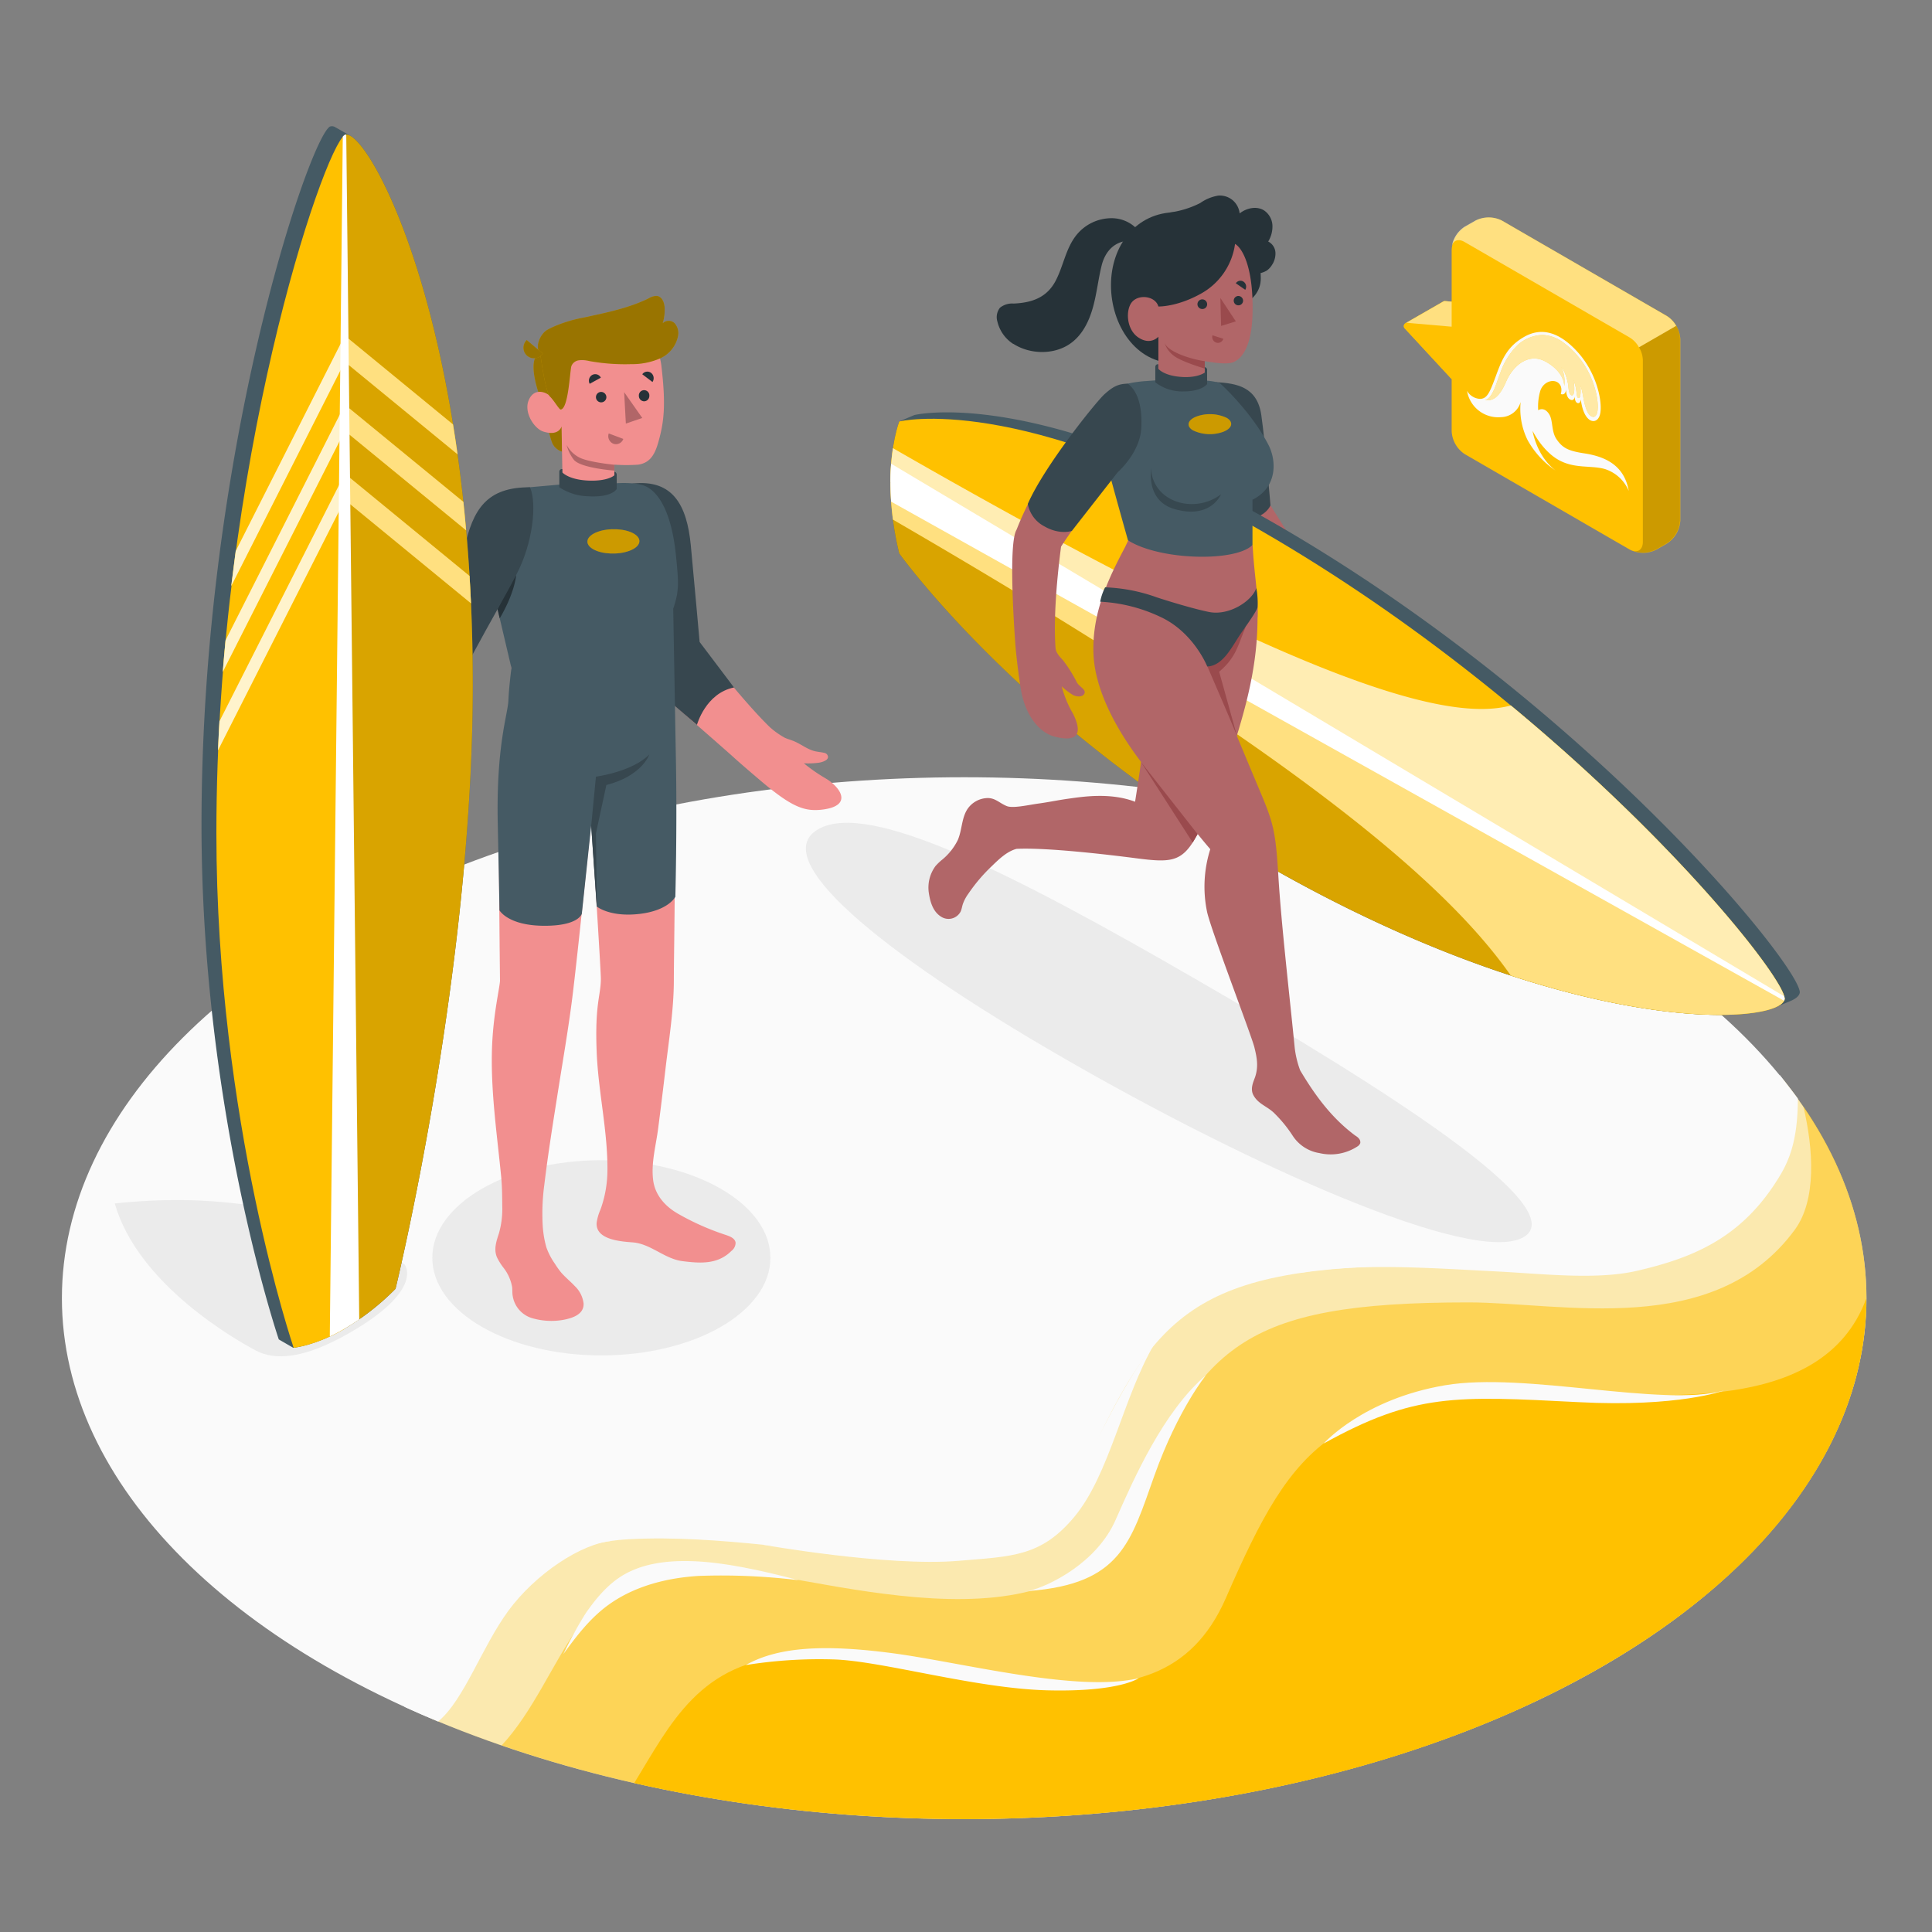 <svg xmlns="http://www.w3.org/2000/svg" viewBox="0 0 500 500"><rect x="0" y="0" width="500" height="500" fill="#808080" stroke="none"/><g id="Floor"><g id="Beach"><ellipse id="floor" cx="249.53" cy="335.97" rx="233.51" ry="134.82" style="fill:#fafafa"></ellipse><path d="M414.65,431.3c71.24-41.13,86.83-102.23,46.76-152.1,1.9,10.48-2.27,20.89-7.44,27.91-21.73,29.51-58.47,20.39-83.86,20.39-61.84,0-71.54,12.39-90.68,55.22-16,35.73-70,13.11-116.67,15.63-31.66,1.71-36,28.06-51.28,46.38C202.85,483.48,332,479,414.65,431.3Z" style="fill:#FFC100;opacity:0.3"></path><path d="M414.65,431.3c67.88-39.19,85.22-96.5,52.05-145,2.64,11.18,3.46,24.27-2.24,32-20.85,28.32-60.11,18.76-84.48,18.76-59.36,0-69.06,11.72-87.05,53s-82.31,16.63-112,15c-31.64-1.73-34.81,29.06-51.09,46.64C219.53,482.71,337.41,475.89,414.65,431.3Z" style="fill:#FFC100;opacity:0.5"></path><path d="M414.65,431.3C460.2,405,483,370.53,483,336.06c-11.37,30.74-55,24.5-78.69,24.5-59.36,0-69.06,11.73-87.05,53s-67.18,12.58-112,15c-24.11,1.3-31.69,17.5-41.13,32.91C248,480.45,346.93,470.39,414.65,431.3Z" style="fill:#FFC100"></path><path d="M459.15,306.62c3.1-4.69,6.13-9.8,6.13-22.32-.36-.52-3.27-4.34-4.69-6.11a38.87,38.87,0,0,1-1.36,14.36c-1.88,6.64-4.61,12.55-9.29,17.61-4.5,4.87-9.87,8.19-17.16,11.47-7.06,3.17-16.44,4.69-24.18,4.9-23.36.62-49.69-3.33-72.21,2.91,15.84-2.68,34.77-1.2,50.81-.4,11.85.6,25.9,2.27,36.38-.14C437.61,325.67,449.78,320.77,459.15,306.62Z" style="fill:#fafafa"></path><path d="M298.73,347.84c-12.18,15.07-17.93,36.37-29.27,45.65s-32.82,9.28-72.27,6.25c0,0,32.36,5.75,50.77,4.21,14-1.18,21.39-1.05,30-11.3C287.17,381.67,290.61,361.71,298.73,347.84Z" style="fill:#fafafa"></path><path d="M129.08,412.7c-15.76,19.47-12.2,21.1-24.48,29q4.34,2,8.78,3.83c6.73-5.55,11.24-19.19,18.19-28.67s19-17.58,27.23-18.13C158.8,398.71,140.32,398.81,129.08,412.7Z" style="fill:#fafafa"></path><path d="M160.78,407.94c5.59-3.51,12.51-4.17,19.1-3.88,8.37.36,18.44,2.69,26.89,4.91a163.67,163.67,0,0,0-26-1.12c-7.87.49-15.81,2.44-22.36,6.83-5.27,3.53-8.94,8.36-12.62,13.4a106.78,106.78,0,0,1,5.75-10.51C154.09,413.89,157,410.34,160.78,407.94Z" style="fill:#fafafa"></path><path d="M266.24,411.75c5.23-1.26,17.56-7.25,22.46-18.36s12.45-28.14,23.43-37.52c0,0-7.25,8.81-13.4,26.08S290.08,409.91,266.24,411.75Z" style="fill:#fafafa"></path><path d="M342.57,373.58S352.75,362.09,374,358.5c20.86-3.52,56,5.78,72.16,1.37,0,0-11.75,4.39-37.75,3C376.66,361.25,366.07,360.56,342.57,373.58Z" style="fill:#fafafa"></path><path d="M193,430.92c8.28-4.69,20.12-5.43,38-3.07s48,10.32,63.74,6.43c0,0-4.81,3.63-23.52,3.18s-42.81-7.59-55.4-8A120.89,120.89,0,0,0,193,430.92Z" style="fill:#fafafa"></path></g></g><g id="Shadows"><ellipse id="Shadow" cx="155.63" cy="325.52" rx="43.75" ry="25.26" style="fill:#ebebeb"></ellipse><path id="shadow" d="M66.26,349.54c4.83,2.51,12.19,2.35,24.37-4.69,19.17-11.06,14.14-17.54,14.14-17.54S80.38,306.09,29.7,311.45C35.7,332.56,61.43,347,66.26,349.54Z" style="fill:#ebebeb"></path><path id="shadow" d="M211.74,214.61c-13.05,7.53,15.29,31.35,63.13,59s106.38,54.09,119.43,46.56-36.8-39-84.64-66.65S224.79,207.08,211.74,214.61Z" style="fill:#ebebeb"></path></g><g id="speech-bubble"><g id="speach-bubble"><g id="speach-bubble"><path d="M385.5,92.51V78.92l-11.47-1a.85.85,0,0,0-.48.09l-9.83,5.64a.85.85,0,0,0-.19,1.3L375.7,98.13Z" style="fill:#FFC100"></path><path d="M375.7,98.13,363.53,85a.84.84,0,0,1,.69-1.41l11.48,1Z" style="fill:#FFC100"></path><path d="M385.5,78.91l-9.8,5.64-11.48-1a.82.82,0,0,0-.39.06c.91-.54,9.3-5.36,9.72-5.59a.83.83,0,0,1,.48-.09Z" style="fill:#FFC100"></path><path d="M385.5,78.91l-9.8,5.64-11.48-1a.82.82,0,0,0-.39.06c.91-.54,9.3-5.36,9.72-5.59a.83.83,0,0,1,.48-.09Z" style="fill:#fff;opacity:0.5"></path><g id="speach-bubble"><path d="M375.69,64.63a7.55,7.55,0,0,1,3.42-5.92l2.78-1.61a7.56,7.56,0,0,1,6.84,0l42.71,24.7a7.58,7.58,0,0,1,3.42,5.92v47a7.58,7.58,0,0,1-3.42,5.92l-2.79,1.61a7.56,7.56,0,0,1-6.84,0l-42.7-24.7a7.55,7.55,0,0,1-3.42-5.93Z" style="fill:#FFC100"></path><path d="M434.79,134.68a7.57,7.57,0,0,1-3.41,5.92l-2.79,1.61a7.64,7.64,0,0,1-6.25.27c1.6.61,2.83-.3,2.83-2.25v-47a7,7,0,0,0-1-3.37l9.62-5.56a7,7,0,0,1,1,3.37Z" style="opacity:0.2"></path><path d="M375.74,63.63c.4-1.45,1.72-1.92,3.3-1l42.71,24.71a6.68,6.68,0,0,1,2.41,2.55l9.62-5.55a6.94,6.94,0,0,0-2.41-2.56l-42.69-24.7a7.65,7.65,0,0,0-6.85,0L379,58.68A7.57,7.57,0,0,0,375.74,63.63Z" style="fill:#fff;opacity:0.5"></path></g></g></g><path d="M379.67,101.15a4.1,4.1,0,0,0,3.41,2.08c1.79-.08,2.44-1.54,4.08-6,1.7-4.69,3.12-7.62,7.21-10s8.76-1.83,13.95,3.91,6.53,13.46,5.73,16.23-4.17,2.28-4.94-4c0,0-.09,1.17-.84.94s-.75-1.69-.75-1.69-.07,1.05-.83.9-1.38-1-1.39-2.84c0,0,0,1.77-1.37,1.3,0,0,.66-1.92-.7-2.94s-3.85-.21-4.61,2.13a14.6,14.6,0,0,0-.54,5s1.5-1.06,2.83,1c1.08,1.69.49,4.5,2,6.62s2.9,2.9,7.11,3.54c6.64,1,10.48,3.95,11.5,9.72a10,10,0,0,0-6.23-5.68c-3.62-1-7.87,0-12.05-2.41s-6.61-7.47-6.61-7.47.94,6.4,5.93,10.27a22.77,22.77,0,0,1-7.18-7.79,18.25,18.25,0,0,1-1.84-9.94,5.39,5.39,0,0,1-5.1,3.93A8.16,8.16,0,0,1,379.67,101.15Z" style="fill:#fafafa"></path><path d="M392.8,89.28a9.93,9.93,0,0,1,6.54-2.59,9.74,9.74,0,0,1,5.05,1.81,21.77,21.77,0,0,1,6.36,7.18c2.45,4.48,3,8.8,2.66,10.78-.12.72-.4,1.29-.94,1.43-.77,0-1.4-.63-1.87-1.84-.9-2.32-.78-3.93-1.56-6.26.07,2.15,0,3.47-.62,3.18-.32-.15-.3-.65-.51-2.09a10.43,10.43,0,0,0-.73-2.6c.48,2.54.24,4.32-.52,4s-.7-2.11-.85-2.91c-.65-3.38-1.72-4.34-1.72-4.34a8.72,8.72,0,0,1,.73,4.91c0-1.84-1.33-4.48-4.9-6.4-4.23-2.28-8.28.91-10.16,5.26-1.78,4.14-3.49,5-5.38,4.76,2-.68,2.78-4.23,3.93-7.12A18.37,18.37,0,0,1,392.8,89.28Z" style="fill:#FFC100"></path><path d="M392.8,89.28a9.93,9.93,0,0,1,6.54-2.59,9.74,9.74,0,0,1,5.05,1.81,21.77,21.77,0,0,1,6.36,7.18c2.45,4.48,3,8.8,2.66,10.78-.12.72-.4,1.29-.94,1.43-.77,0-1.4-.63-1.87-1.84-.9-2.32-.78-3.93-1.56-6.26.07,2.15,0,3.47-.62,3.18-.32-.15-.3-.65-.51-2.09a10.43,10.43,0,0,0-.73-2.6c.48,2.54.24,4.32-.52,4s-.7-2.11-.85-2.91c-.65-3.38-1.72-4.34-1.72-4.34a8.72,8.72,0,0,1,.73,4.91c0-1.84-1.33-4.48-4.9-6.4-4.23-2.28-8.28.91-10.16,5.26-1.78,4.14-3.49,5-5.38,4.76,2-.68,2.78-4.23,3.93-7.12A18.37,18.37,0,0,1,392.8,89.28Z" style="fill:#fff;opacity:0.65"></path></g><g id="character-2"><polygon points="326.13 107.84 328.8 130.8 340.46 149.33 330.02 150.56 317.35 132.39 315.14 105.55 326.13 107.84" style="fill:#b16668"></polygon><path d="M314.66,98.9c5.35.3,10.72,1.17,11.77,8.55s2.37,23.35,2.37,23.35-2.47,6.12-13.09,2.31l-4.21-25Z" style="fill:#37474f"></path><path d="M465.79,256.78c-.34-7.29-55.15-74.7-135.49-121.08-62.4-36-93.66-28.29-93.66-28.29l-3.92,1.66s-2.32,6.06-2.28,15.76a79.6,79.6,0,0,0,2.28,18.39s31.26,43.83,93.67,79.86c70.48,40.7,121.3,42.52,132.94,37.69.69-.29,3.07-1.32,3.64-1.54C464.78,258.53,465.74,257.68,465.79,256.78Z" style="fill:#455a64"></path><path d="M326.39,137.36c-62.41-36-93.67-28.29-93.67-28.29s-2.32,6.06-2.28,15.76L461.87,258.44C461.54,251.14,406.72,183.74,326.39,137.36Z" style="fill:#FFC100"></path><path d="M326.39,223.08c-62.41-36-93.67-79.86-93.67-79.86a79.6,79.6,0,0,1-2.28-18.39L461.87,258.44C461.54,265.35,406.72,269.47,326.39,223.08Z" style="fill:#FFC100"></path><g style="opacity:0.15"><path d="M326.39,223.08c-62.41-36-93.67-79.86-93.67-79.86a79.6,79.6,0,0,1-2.28-18.39L461.87,258.44C461.54,265.35,406.72,269.47,326.39,223.08Z"></path></g><path d="M391,182.57c-17.43,4.79-58.13-8.08-159.91-66.59a57.57,57.57,0,0,0-.64,8.85L461.87,258.44C461.64,253.33,434.69,218.76,391,182.57Z" style="fill:#FFC100"></path><path d="M391,182.57c-17.43,4.79-58.13-8.08-159.91-66.59a57.57,57.57,0,0,0-.64,8.85L461.87,258.44C461.64,253.33,434.69,218.76,391,182.57Z" style="fill:#fff;opacity:0.7"></path><path d="M391,252.47c-17.43-24.93-58.13-59-159.91-118a73.65,73.65,0,0,1-.64-9.59L461.87,258.44C461.64,263.28,434.69,266.74,391,252.47Z" style="fill:#FFC100"></path><path d="M391,252.47c-17.43-24.93-58.13-59-159.91-118a73.65,73.65,0,0,1-.64-9.59L461.87,258.44C461.64,263.28,434.69,266.74,391,252.47Z" style="fill:#fff;opacity:0.5"></path><path d="M230.62,120c-.12,1.48-.19,3.09-.18,4.82s.06,3.4.18,5L461.74,259a1.6,1.6,0,0,0,.13-.51,3.23,3.23,0,0,0-.13-.65Z" style="fill:#fff"></path><g id="Character"><path d="M301.38,148.36c-1.82,15.43-4.53,39.77-7.62,59.13-6.37-2.42-13.34-1.34-17.26-.79-2.64.37-5,.88-7.69,1.25s-6.67,1.31-8.27.66c-2-.82-3.08-2.28-5.39-2.05a6.48,6.48,0,0,0-4.73,2.76c-1.58,2.35-1.42,5.45-2.53,8.05a15.4,15.4,0,0,1-4.26,5.28,15,15,0,0,0-1.51,1.47,9.38,9.38,0,0,0-1.7,7.22c.35,2.15,1.05,4.58,3.09,5.87a3.53,3.53,0,0,0,5.12-1.34c.26-.6.35-1.27.55-1.89a10.53,10.53,0,0,1,1.43-2.69,43.38,43.38,0,0,1,5.58-6.67c2-1.92,4.19-4.22,6.89-4.94,7.85-.37,23.37,1.46,30.84,2.42,8.85,1.15,11.81,1.08,15.39-5.12,3.75-6.5,8.17-17.84,11.26-28.15,3.34-11.2,6.24-23.83,4.2-39C315.37,150.32,309.34,149.45,301.38,148.36Z" style="fill:#b16668"></path><path d="M351.67,294.64a2.6,2.6,0,0,0-.53-.49c-.18-.14-.33-.21-.49-.33-6.07-4.54-10.34-10.37-14.17-16.82a24.43,24.43,0,0,1-1.45-6.23c-1.26-12.86-3.41-31.33-4.18-43.88-.74-12.17-1.3-13.95-5.13-23-4.24-10.06-9-21.65-13.23-31.35a86.8,86.8,0,0,0,4.83-8.94,16.62,16.62,0,0,0,8.13-3.85c.27-5.67-.89-11-1.27-18.67L292,139.83s-.31.63-.79,1.68h0c-4.36,8.21-8.63,17.1-8.22,27.7.42,10.83,7.78,22.67,14.8,31.09,5.46,6.56,9.22,12.23,15.43,19.47a32.06,32.06,0,0,0-.81,16.32c1.18,5.12,11.47,31.89,12.22,34.94.64,2.58,1.13,5,.16,7.79-.44,1.24-1.32,3-.37,4.69,1.33,2.36,3.72,2.82,5.6,4.82a34.17,34.17,0,0,1,4.46,5.49,10.13,10.13,0,0,0,7,4.6,12.67,12.67,0,0,0,9.94-1.8,1.65,1.65,0,0,0,.62-.8A1.46,1.46,0,0,0,351.67,294.64Z" style="fill:#b16668"></path><polygon points="295.3 197.24 309.94 215.87 308.67 218.04 295.3 197.24" style="fill:#9a4a4d"></polygon><path d="M312.49,172.51c2.38,5.5,5.88,13.61,7.61,17.85l-4.58-16.52c4.6-3.86,5-7.38,6.86-11.58C319.43,164.18,317.09,171.07,312.49,172.51Z" style="fill:#9a4a4d"></path><path d="M286,152a43.8,43.8,0,0,1,13.42,2.61c4.16,1.36,10,3.07,13.48,3.77,5.28,1.05,11.17-2.92,12.22-6.18a18.52,18.52,0,0,1,.32,5c-.23.91-2.07,3.56-4,6.3-2.58,3.68-4.73,8.75-9,9,0,0-3.31-8.4-11.47-12.53a41.27,41.27,0,0,0-16.25-4.25A14.74,14.74,0,0,1,286,152Z" style="fill:#37474f"></path><path d="M307.76,81.55,304.08,94c-10.23,0-16.56-10-16.56-20.2h0c0-10.28,6.55-18.87,16.83-18.87h3.33c10.28,0,18.61,6.83,18.61,17.11h0C326.29,78.72,318,81.55,307.76,81.55Z" style="fill:#263238"></path><path d="M262.21,89l.07,0c4.36,2.79,10.7,2.88,14.9-.22,3-2.19,4.68-5.69,5.67-9.23s1.36-7.22,2.24-10.79,3.16-6.21,7-6.47c1-.07,2.24-.07,2.67-1s-.17-1.71-.8-2.32a9.1,9.1,0,0,0-6.12-2.5,11.69,11.69,0,0,0-9.37,4.5c-2.67,3.43-3.28,7.9-5.26,11.68-2.28,4.37-6.16,5.7-10.86,5.91a5.08,5.08,0,0,0-3.55,1.07,3.94,3.94,0,0,0-.67,3.61A9.5,9.5,0,0,0,262.21,89Z" style="fill:#263238"></path><path d="M328.21,62.51a7.45,7.45,0,0,0,1.09-4.28,5,5,0,0,0-2.14-3.76c-1.91-1.22-4.56-.65-6.34.76A5.25,5.25,0,0,0,319,51.8a5.19,5.19,0,0,0-3.7-1.18,11.25,11.25,0,0,0-4.69,1.93,24.73,24.73,0,0,1-8,2.46l3.13,1.23a5.14,5.14,0,0,0-.55,4.48,5.71,5.71,0,0,0,.49.87,21.07,21.07,0,0,0,19.17,9.26,6.11,6.11,0,0,0,3-.83,4.9,4.9,0,0,0,1.31-1.41,5.31,5.31,0,0,0,.92-3.31A3.43,3.43,0,0,0,328.21,62.51Z" style="fill:#263238"></path><path d="M319.63,63.12c2.14,1.27,4.79,6.66,4.53,17.95-.22,9.57-3.32,11.94-4.88,12.62s-4.56.26-7.49-.22v5.74l-12-.27V87.14s-2,2.34-5.2.19-3.34-7.44-1.47-9.34,5.92-1.3,6.67,1.33c0,0,4.66.17,10.86-3.24A17.41,17.41,0,0,0,319.63,63.12Z" style="fill:#b16668"></path><path d="M312.4,78.67a1.21,1.21,0,0,1-1.14,1.3,1.25,1.25,0,1,1,1.14-1.3Z" style="fill:#263238"></path><path d="M313.79,86.78l2.8.89a1.44,1.44,0,0,1-1.82,1A1.53,1.53,0,0,1,313.79,86.78Z" style="fill:#9a4a4d"></path><path d="M322.27,75l-2.44-1.69a1.43,1.43,0,0,1,2-.41A1.56,1.56,0,0,1,322.27,75Z" style="fill:#263238"></path><path d="M321.71,77.8a1.21,1.21,0,1,1-1.27-1.2A1.24,1.24,0,0,1,321.71,77.8Z" style="fill:#263238"></path><polygon points="315.83 77.11 316.02 84.35 319.83 83.17 315.83 77.11" style="fill:#9a4a4d"></polygon><path d="M311.79,93.47c-3.07-.41-9.41-2.23-10.39-4.73a6.53,6.53,0,0,0,2.22,3.2c1.89,1.62,8.17,3.44,8.17,3.44Z" style="fill:#9a4a4d"></path><path d="M328.24,115.06c-4.51-8.66-12.38-15.76-12.38-15.76-2.27-1.52-16-.92-16-.92l-4,.29c-9.72.93-9.3,4-9.76,8a30.92,30.92,0,0,0,.24,12.86c1.41,5.55,5.58,20.3,5.58,20.3,8.13,5.19,27.77,5.68,32.22,1.22V129.33C330.57,126.15,330.45,119.3,328.24,115.06Z" style="fill:#455a64"></path><path d="M311.79,95v1.42s-1.71,1.35-5.7,1.15c-4.9-.25-6.32-2.14-6.32-2.14V94.27s-.78-.12-.78.78v3.89a11.33,11.33,0,0,0,7.32,2.36c4.75,0,6.09-1.9,6.09-1.9V95.77S312.53,95.26,311.79,95Z" style="fill:#37474f"></path><path d="M316,127.93A12.57,12.57,0,0,1,305.11,130c-6.07-1.77-7.41-7-7.12-9,0,0-1.7,8.42,5.86,10.71C313.32,134.53,316,127.93,316,127.93Z" style="opacity:0.2"></path><path d="M317.48,108.15c1.86,1.11,1.41,2.74-1,3.63a10.22,10.22,0,0,1-7.73-.4c-1.86-1.11-1.41-2.73,1-3.62A10.22,10.22,0,0,1,317.48,108.15Z" style="fill:#FFC100"></path><path d="M317.48,108.15c1.86,1.11,1.41,2.74-1,3.63a10.22,10.22,0,0,1-7.73-.4c-1.86-1.11-1.41-2.73,1-3.62A10.22,10.22,0,0,1,317.48,108.15Z" style="opacity:0.2"></path><path d="M294,103.24c-.67-1.72-1.45-3.31-3.29-3.34-1,0-3.23.88-5.7,3.38-1.65,1.67-4.94,6.06-11.22,14.6a82.44,82.44,0,0,0-10.7,19.2c-2.1,3.43-.7,24.33-.34,29.37.2,2.79.83,8.25,1.45,11.93,1,6.21,4.41,11.2,8.89,12.3,7.14,1.77,6.46-2.27,4.6-6a27.55,27.55,0,0,1-2.92-7.06,15.78,15.78,0,0,0,2.91,2.24c1.12.57,2.64.56,3-.46s-1.34-1.64-2-2.82a34.74,34.74,0,0,0-3.56-5.68c-.55-.65-1.85-1.81-1.95-3.2-.58-8.13.48-18.94,1.43-26.23,3.64-5.69,11-15.24,14.46-20a18.42,18.42,0,0,0,4.67-6.43A16.79,16.79,0,0,0,294,103.24Z" style="fill:#b16668"></path><path d="M291.88,99.3c-2.48,0-3.93.81-6.09,2.77S270.21,120.7,266,130.41a8.14,8.14,0,0,0,4.29,5.81c4,2.31,7.11,1.17,7.11,1.17l11.89-15.21s5.76-5,6.08-11.45S294,100.88,291.88,99.3Z" style="fill:#37474f"></path></g></g><g id="character-1"><g id="character"><g id="character"><path d="M213.83,201.54a42.79,42.79,0,0,1-5.79-4,20.81,20.81,0,0,0,4-.17c1.34-.26,2.84-.92,2-2.12a1.22,1.22,0,0,0-.73-.41c-.81-.2-1.64-.24-2.45-.44-2.06-.5-3.76-2-5.74-2.72-.66-.26-1.34-.44-2-.74a20.72,20.72,0,0,1-3.89-2.76c-7.08-6.83-18.92-22.11-18.92-22.11-.52-6.45-1.5-18.41-2.14-23.71-1-8.32-1.67-16.23-13.92-17.16-.53,1.61-.6,5.82-.6,8.2.55,5.16,2.94,34.43,3,35.54.19,2.92,0,6.09,2.07,8.27s12.9,11.46,20.51,18.21c2,1.83,4.87,4.29,7.53,6.55,8.17,6.93,11.45,8.16,16.27,7.53C220.67,208.47,217.58,203.84,213.83,201.54Z" style="fill:#f28f8f"></path><path d="M180.37,187.59s2.23-8.19,9.59-9.67l-8.9-11.78s-1.35-15.21-2.28-25c-1-10.38-4.61-17.16-15.1-16,0,0,1.2,42.1,3.45,49.14C168.22,177.7,177,184.64,180.37,187.59Z" style="fill:#37474f"></path><path d="M190.37,321.56c-.19-1.07-1.39-1.57-2.42-1.92A66.32,66.32,0,0,1,175.27,314c-3.2-1.89-5.74-4.75-6.23-8.55-.58-4.49.73-9,1.29-13.41q1-7.71,1.9-15.43c.89-7.58,2.16-15.34,2.16-23,0-7.27.67-38-.06-58.23-.07-2.11-.27-7.68-.29-9.38.11-12,.07-23.33.07-30,.8-1.16,1.18-4.56.83-8.76-.48-5.86-1.83-13.09-4.69-17.53-2.37-3.69-3.87-4-8.94-4.2a100.62,100.62,0,0,0-15.71.47c-5.33.61-11.3,1.58-11.3,1.58-1.26.32-3.62,3.26-4.92,9.37-2.65,12.41-.4,20,2.93,35.24,0,0,.57,4.83-1,13.22a115.3,115.3,0,0,0-2.24,20.48c0,19.74.33,48,.33,48-.21,2.52-1.92,9.43-2.1,18.51-.23,10.66,1.34,21.31,2.38,31.9.26,2.63.29,5.12.3,7.75a23.1,23.1,0,0,1-.83,7.07c-.64,2-1.44,4.14-.54,6.28a15.09,15.09,0,0,0,1.7,2.72,11.29,11.29,0,0,1,2.23,5c.09.8,0,1.61.17,2.4a7.14,7.14,0,0,0,5.23,5.7,17.69,17.69,0,0,0,7.76.39c2.38-.43,5.48-1.4,5.33-4.26a7.42,7.42,0,0,0-2.25-4.47c-1.17-1.26-2.54-2.33-3.64-3.64a21.39,21.39,0,0,1-1.52-2.15,17.46,17.46,0,0,1-2.22-4.26,26.68,26.68,0,0,1-.93-5.33,55.66,55.66,0,0,1,.4-10.87c1-8.36,2.36-16.67,3.67-25,1.24-7.82,2.59-15.62,3.58-23.48,1.43-11.37,4.91-45.73,4.91-45.73s2.47,38.51,2.47,40.82c0,4.56-1.59,6.4-1.08,19.07.41,10.31,2.91,20.57,2.78,30.86a30.1,30.1,0,0,1-1.79,9.86,12.89,12.89,0,0,0-1,3.46c-.3,4.37,6.2,4.82,9.35,5.06,4.71.37,8.18,4.27,12.91,4.86s9.11.85,12.64-2.67A2.66,2.66,0,0,0,190.37,321.56Z" style="fill:#f28f8f"></path><path d="M144.74,125.42l-9,.8L128.6,156.9l3.76,16s-.63,4.7-.79,8.4-3.18,11.54-2.75,31.9.44,22.39.44,22.39,2.17,3.92,11.38,4,9.94-3.14,9.94-3.14L153,213.7l1.42,20.89s3.36,2.81,11,1.94,9.36-4.45,9.36-4.45.47-17.59.15-35.2-.7-39.36-.7-39.36a24.75,24.75,0,0,0,1-3.74c.34-2.35.34-3.86-.29-10-1.32-13-5.49-17.12-8.31-18.12s-7.69-.56-7.69-.56Z" style="fill:#455a64"></path><path d="M153,213.7,154.23,201s9.44-1.25,13.82-5.76c0,0-1.8,5.53-11.12,7.92l-2.7,12.52.23,18.89Z" style="fill:#37474f"></path><path d="M164.08,138.13c2.27,1.36,1.73,3.34-1.22,4.43s-7.17.88-9.44-.48-1.72-3.34,1.22-4.43S161.81,136.78,164.08,138.13Z" style="fill:#FFC100"></path><path d="M164.08,138.13c2.27,1.36,1.73,3.34-1.22,4.43s-7.17.88-9.44-.48-1.72-3.34,1.22-4.43S161.81,136.78,164.08,138.13Z" style="opacity:0.2"></path><path d="M128.77,157.64a62,62,0,0,1,4.81-8.84s-.26,4.45-4.25,11.23Z" style="fill:#263238"></path><path d="M83.14,188c1.88-.53,3.9-1.12,5.6-1.66,6.5-2.09,13.82-4.1,21.1-6.43,3.8-1.22,7.91-2,12.3-10.21,4.84-9,9.18-16.42,11.44-20.89,4.37-8.15,5.43-18.66,3.57-22.7-11.05-.06-14.8,5.53-17,16-1.92,4.11-8.22,14.39-12.89,24.21-7.53,3.19-17.62,8.89-25.17,11.43Z" style="fill:#37474f"></path><path d="M145.33,98.52l-1.72,1.88-.88-9.71A4.62,4.62,0,0,0,138.92,92c-1.64,1.67-.73,6.92,1.31,12,0,0,2,9.35,2.79,10.89a4.21,4.21,0,0,0,2.45,2Z" style="fill:#FFC100"></path><path d="M145.33,98.52l-1.72,1.88-.88-9.71A4.62,4.62,0,0,0,138.92,92c-1.64,1.67-.73,6.92,1.31,12,0,0,2,9.35,2.79,10.89a4.21,4.21,0,0,0,2.45,2Z" style="opacity:0.4"></path><path d="M145.11,104.53c-.75.44-1.83-1-2.75-2s-4-2.3-5.47.89,1.34,7.52,3.72,8.27c4.11,1.29,4.72-1.34,4.72-1.34l.28,15.34c8.54,2,13.39.81,13.4-.6v-4.84a43.48,43.48,0,0,0,6.19,0c3-.47,4.26-2.56,5.18-5.83,1.47-5.25,2-9.49.78-19.81-1.37-11.32-14.53-11.44-21.64-7S145.11,104.53,145.11,104.53Z" style="fill:#f28f8f"></path><path d="M143.35,84.51a35.75,35.75,0,0,1,7.77-2.34c5.74-1.25,11.59-2.4,16.83-5a3.78,3.78,0,0,1,2.06-.59c1.38.18,2,1.86,2,3.25a11.57,11.57,0,0,1-.5,3.83,2.19,2.19,0,0,1,3.09,0,3.84,3.84,0,0,1,.89,3.23,8.06,8.06,0,0,1-4.63,5.85,18.25,18.25,0,0,1-7.57,1.5,51.67,51.67,0,0,1-10.82-.81,7.44,7.44,0,0,0-2.61-.19,2.38,2.38,0,0,0-2,1.55c-.38,1.43-.78,11.15-2.78,11.19-.37,0-1.78-2.44-2.71-3.31-1.16-1.1-2.32-9.43-2.53-11a.69.69,0,0,0-.16-.32c-1.3-1.83.23-4.92,1.84-5.92A17.35,17.35,0,0,1,143.35,84.51Z" style="fill:#FFC100"></path><path d="M143.35,84.51a35.75,35.75,0,0,1,7.77-2.34c5.74-1.25,11.59-2.4,16.83-5a3.78,3.78,0,0,1,2.06-.59c1.38.18,2,1.86,2,3.25a11.57,11.57,0,0,1-.5,3.83,2.19,2.19,0,0,1,3.09,0,3.84,3.84,0,0,1,.89,3.23,8.06,8.06,0,0,1-4.63,5.85,18.25,18.25,0,0,1-7.57,1.5,51.67,51.67,0,0,1-10.82-.81,7.44,7.44,0,0,0-2.61-.19,2.38,2.38,0,0,0-2,1.55c-.38,1.43-.78,11.15-2.78,11.19-.37,0-1.78-2.44-2.71-3.31-1.16-1.1-2.32-9.43-2.53-11a.69.69,0,0,0-.16-.32c-1.3-1.83.23-4.92,1.84-5.92A17.35,17.35,0,0,1,143.35,84.51Z" style="opacity:0.4"></path><path d="M140.49,91.5A2.74,2.74,0,1,1,136.32,88Z" style="fill:#FFC100"></path><path d="M140.49,91.5A2.74,2.74,0,1,1,136.32,88Z" style="opacity:0.4"></path><path d="M159,120.28s-6.75-.65-9.1-1.9a7.76,7.76,0,0,1-3.26-3.22,10.58,10.58,0,0,0,1.85,3.8c1.72,2.2,10.51,2.83,10.51,2.83Z" style="fill:#b16668"></path><path d="M156.93,102.84a1.35,1.35,0,1,1-1.35-1.41A1.37,1.37,0,0,1,156.93,102.84Z" style="fill:#263238"></path><path d="M155.5,97.74l-2.89,1.59a1.72,1.72,0,0,1,.67-2.3A1.62,1.62,0,0,1,155.5,97.74Z" style="fill:#263238"></path><path d="M157.54,112.17l3.77,1.42a2,2,0,0,1-2.56,1.25A2.12,2.12,0,0,1,157.54,112.17Z" style="fill:#b16668"></path><path d="M168.86,98.86l-2.64-2a1.6,1.6,0,0,1,2.29-.35A1.74,1.74,0,0,1,168.86,98.86Z" style="fill:#263238"></path><path d="M168.05,102.46a1.38,1.38,0,0,1-1.35,1.4,1.4,1.4,0,0,1-1.36-1.41,1.36,1.36,0,1,1,2.71,0Z" style="fill:#263238"></path><polygon points="161.53 101.49 161.97 109.62 166.22 108.17 161.53 101.49" style="fill:#b16668"></polygon><path d="M159,122.09V123s-1.64,1.64-7,1.36c-4.9-.27-6.47-2.1-6.47-2.1l0-.86s-.78-.11-.78.79v3.9a14,14,0,0,0,7.33,2.34c6.33.42,7.53-1.89,7.53-1.89v-3.63S159.61,122.18,159,122.09Z" style="fill:#37474f"></path></g></g><path d="M86.77,32.93a1.56,1.56,0,0,0-1.42-.16c-5.51,3.58-33.2,84.93-33.2,180.72,0,74.41,20,133.15,20,133.15l3.75,2.17s5.74-.54,13.23-4.92a64.93,64.93,0,0,0,13.23-10.35s20-81.8,20-156.21c0-88.76-23.78-137.67-31.65-142.16C90.09,34.82,87.44,33.28,86.77,32.93Z" style="fill:#455a64"></path><path d="M56,215.66c0,74.42,20,133.15,20,133.15s5.74-.54,13.23-4.92V34.94C83.66,38.52,56,119.87,56,215.66Z" style="fill:#FFC100"></path><path d="M122.36,177.33c0,74.41-20,156.21-20,156.21a64.93,64.93,0,0,1-13.23,10.35V34.94C94.66,32.16,122.36,81.53,122.36,177.33Z" style="fill:#FFC100"></path><g style="opacity:0.15"><path d="M122.36,177.33c0,74.41-20,156.21-20,156.21a64.93,64.93,0,0,1-13.23,10.35V34.94C94.66,32.16,122.36,81.53,122.36,177.33Z"></path></g><path d="M58.37,165.71q-.39,4.06-.72,8.19l31.51-62.24v-6.78Z" style="fill:#FFC100"></path><path d="M89.16,129.52v-6.78L56.79,186.68c-.14,2.49-.27,5-.37,7.51Z" style="fill:#FFC100"></path><path d="M61,142.61q-.6,4.48-1.16,9.07l29.3-57.87V87Z" style="fill:#FFC100"></path><g style="opacity:0.8"><path d="M58.37,165.71q-.39,4.06-.72,8.19l31.51-62.24v-6.78Z" style="fill:#fff"></path><path d="M89.16,129.52v-6.78L56.79,186.68c-.14,2.49-.27,5-.37,7.51Z" style="fill:#fff"></path><path d="M61,142.61q-.6,4.48-1.16,9.07l29.3-57.87V87Z" style="fill:#fff"></path></g><path d="M121.52,149.06,89.24,122.57v6.78l32.65,26.79C121.78,153.74,121.66,151.39,121.52,149.06Z" style="fill:#FFC100"></path><path d="M89.24,86.86v6.78l29.18,23.94c-.37-2.64-.76-5.21-1.17-7.73Z" style="fill:#FFC100"></path><path d="M89.24,104.72v6.78l31.4,25.76c-.22-2.5-.46-4.95-.71-7.37Z" style="fill:#FFC100"></path><g style="opacity:0.5"><path d="M121.52,149.06,89.24,122.57v6.78l32.65,26.79C121.78,153.74,121.66,151.39,121.52,149.06Z" style="fill:#fff"></path><path d="M89.24,86.86v6.78l29.18,23.94c-.37-2.64-.76-5.21-1.17-7.73Z" style="fill:#fff"></path><path d="M89.24,104.72v6.78l31.4,25.76c-.22-2.5-.46-4.95-.71-7.37Z" style="fill:#fff"></path></g><path d="M85.35,345.88c1.2-.55,2.47-1.21,3.81-2s2.61-1.58,3.81-2.41L89.61,34.84a1.1,1.1,0,0,0-.45.1,2.41,2.41,0,0,0-.45.42Z" style="fill:#fff"></path></g></svg>